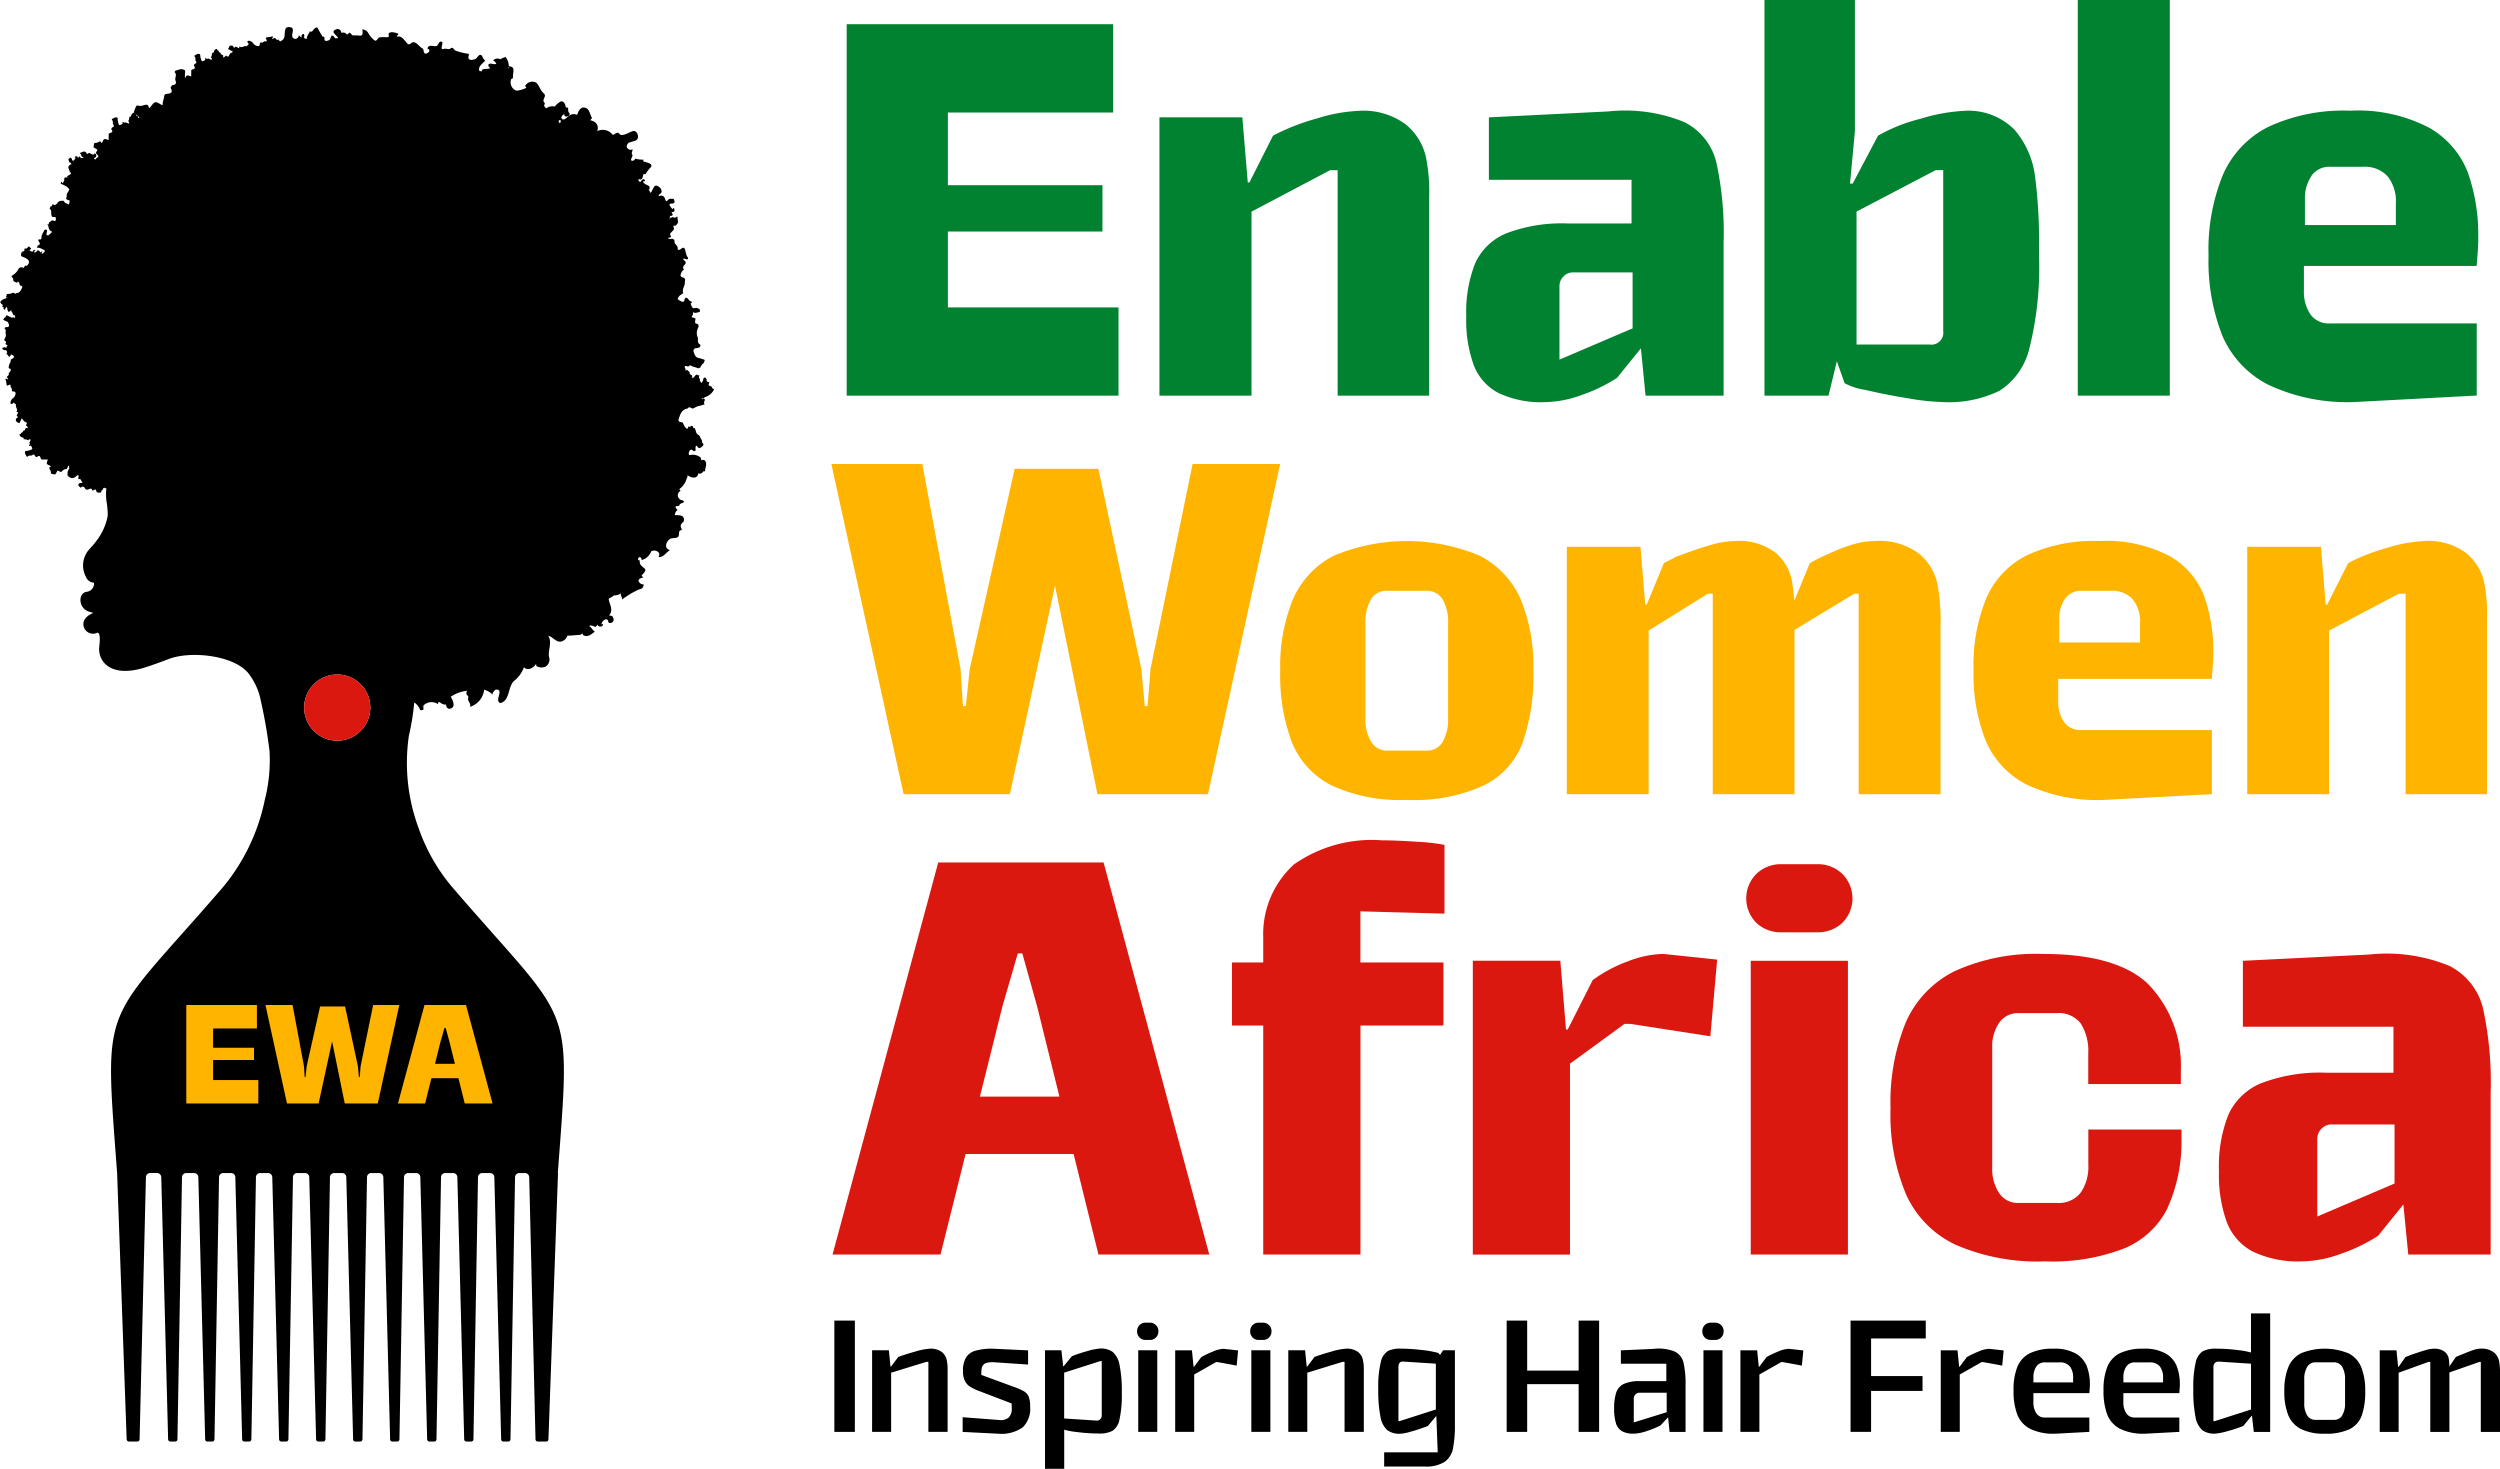 <svg id="Group_9" data-name="Group 9" xmlns="http://www.w3.org/2000/svg" xmlns:xlink="http://www.w3.org/1999/xlink" width="137.491" height="80.781" viewBox="0 0 137.491 80.781">
  <defs>
    <clipPath id="clip-path">
      <rect id="Rectangle_30" data-name="Rectangle 30" width="137.491" height="80.781" fill="none"/>
    </clipPath>
  </defs>
  <g id="Group_9-2" data-name="Group 9" clip-path="url(#clip-path)">
    <path id="Path_2" data-name="Path 2" d="M38.813,22.5a.8.8,0,0,0,.463-.426l-.087-.03c-.019-.037-.039-.077-.059-.114l-.087-.03c-.129-.05-.04-.132-.03-.2-.062-.035-.186-.01-.144-.148-.03-.045-.042-.067-.069-.112-.161-.022-.1.132-.156.2-.025.03-.044.065-.069.1-.027-.045-.059-.085-.084-.131a.254.254,0,0,1,0-.077c-.02-.039-.04-.079-.057-.116.01-.03.02-.057.03-.087-.059-.02-.119-.04-.176-.057-.054.062-.107.126-.166.184-.01.01-.055-.018-.085-.027.129-.151-.184-.139-.1-.273-.049-.047-.1-.1-.146-.144l-.085.052c0-.027,0-.054,0-.082-.02-.037-.037-.077-.057-.114.052-.129.134-.039.206-.03.087-.136.173-.027.261,0l.094.025.2.067c.044-.02.071-.032.113-.054a.458.458,0,0,1,.181-.236c.019-.057.039-.113.059-.17a1.779,1.779,0,0,0-.307-.1c-.213-.027-.255-.2-.31-.349a.149.149,0,0,1,.126-.2.48.48,0,0,0,.208-.054.191.191,0,0,0,.037-.139c-.206-.091-.1-.277-.146-.406a.573.573,0,0,1,0-.468c.059-.134.1-.263-.117-.292a.206.206,0,0,1-.022-.146c.027-.087.032-.154-.074-.166-.233-.027-.03-.138-.045-.206-.034-.168.074-.052.119-.062a1.279,1.279,0,0,0,.253-.059.179.179,0,0,0-.012-.144c-.062-.04-.154-.089-.213-.069-.228.071-.211-.126-.278-.228,0-.012.059-.067.089-.1a.878.878,0,0,1-.156-.08c-.035-.022-.049-.069-.082-.1-.094-.087-.159-.062-.188.06-.02.087-.057.144-.156.094a.648.648,0,0,1-.216-.134c-.017-.02.052-.129.1-.181s.206-.131.2-.154c-.077-.21.094-.377.089-.557,0-.084.071-.255-.1-.295-.146-.034-.153-.1-.107-.225.035-.089.067-.166.166-.193a.175.175,0,0,1,0-.247c.113-.114.133-.2-.013-.287-.022-.015-.025-.055-.037-.085.027,0,.057,0,.085.008.067.008.151.087.186-.032.01-.032-.054-.079-.069-.126a2.175,2.175,0,0,1-.079-.275c-.04-.193-.1-.225-.255-.1-.085.067-.179.049-.168-.012.027-.181-.179-.267-.174-.359.012-.169-.087-.208-.17-.194-.1.018-.166,0-.2-.056a.311.311,0,0,0,.082-.005c.142-.032.092-.1.037-.176-.01-.012.025-.062.045-.089.057-.065.117-.126.173-.191a.4.4,0,0,0-.014-.111c-.03-.091-.02-.1.111-.1.015-.017.032-.037.049-.054.146-.122.035-.275.054-.414,0-.008-.025-.02-.039-.03-.042.059-.111.059-.181.062l-.018-.047a1.112,1.112,0,0,1-.156.057c-.037.008-.037.065-.054.094,0-.022,0-.047.01-.069s.02-.047.018-.067c-.02-.109.079-.049.116-.08.1-.079-.037-.121-.022-.181,0-.01.039-.014.059-.017.111-.01.1-.091.087-.161-.034-.134-.091.017-.107,0a1.5,1.5,0,0,1-.164-.23c-.007-.01.035-.062.063-.069.047-.014.1,0,.146-.014a.4.4,0,0,0,.1-.085c-.074-.034-.012-.171-.122-.168-.091,0-.193-.027-.27.072-.064.084-.121.059-.146-.04-.037-.148-.134-.241-.288-.2a.619.619,0,0,1-.067.027l0-.008c-.035-.089.109-.116.153-.21A.284.284,0,0,0,36.3,11c-.324-.3-.347.032-.511.287-.039-.062-.082-.134-.129-.206l.047.019a.188.188,0,0,0-.007-.188c-.109-.087-.325-.109-.338-.283.04.037.085.019.122-.018-.04-.037-.065-.1-.131-.079a1.416,1.416,0,0,0-.144.154.185.185,0,0,1-.1-.117c0-.074.092-.032.122-.017.114-.042.119-.171.151-.285.014-.03.1-.01.124-.017a1.779,1.779,0,0,1,.292-.386c.131-.2-.223-.25-.4-.312-.03-.012-.025-.067-.01-.1a1.4,1.4,0,0,1-.461-.059c-.025.136-.119.094-.178.141-.017-.045-.057-.082-.042-.111.042-.092.109-.193.062-.25-.065-.1.032-.191.02-.287-.174.087-.362-.072-.313-.216.075-.283.516-.139.6-.4.049-.146-.049-.414-.247-.391-.213.052-.429.233-.667.218-.077,0-.144-.176-.247-.111-.089.032-.186.119-.219.1a.684.684,0,0,0-.847-.2c.089-.312-.04-.518-.379-.6-.052,0,.122-.094.072-.153-.089-.171-.119-.387-.261-.488-.272-.179-.463.067-.538.349-.28-.126-.429.03-.644.208-.03.034-.109.032-.156.052,0-.03-.08-.069-.074-.119a.313.313,0,0,1,.161-.186c.014.173.136.153.263.082.015-.03.052-.069.034-.114a.307.307,0,0,1-.076-.278c0-.074-.117-.032-.134-.076-.034-.166-.119-.389-.315-.293a1.6,1.6,0,0,0-.3.263.536.536,0,0,0-.458.1c-.037-.037-.117-.089-.119-.168.014-.03.03-.062.042-.091-.015-.045-.065-.1-.072-.126-.049-.134.174-.293.015-.436-.218-.173-.25-.465-.431-.6a.452.452,0,0,0-.6.193c.03.015.047.06.065.1a1.681,1.681,0,0,1-.483.151c-.253.015-.471-.362-.342-.637.023-.008.089-.032.1-.087-.047-.261.171-.57-.2-.61-.03-.008-.037,0-.037.025a.824.824,0,0,0-.188-.553c-.071.077-.188.045-.255.144a.361.361,0,0,0-.419.052.424.424,0,0,1,.176.191c-.151.079-.347-.1-.441.059-.008.052.049.134.1.191-.159.059-.312-.012-.456.091,0,0,.017.045.027.067-.054,0-.153.005-.161-.017-.094-.245.186-.4.324-.575-.156-.072-.141-.305-.27-.307s-.176.215-.32.243c-.091.032-.283.077-.332-.057-.032-.089.069-.228-.014-.247a3.264,3.264,0,0,1-.709-.174c-.072-.049-.111-.161-.211-.151-.054-.005-.074.079-.107.064-.121.02-.223-.045-.334,0-.191.042-.06-.159-.06-.362-.008-.022-.039-.034-.069-.049-.153.005-.153.208-.245.243-.181.064-.408-.131-.515.136.094.042.151.124.076.2-.059.047-.119.094-.173.089-.139-.025-.091-.245-.153-.276-.219-.1-.439-.55-.689-.255A.18.18,0,0,1,22.44,3.1c-.188-.159-.315-.493-.617-.409,0-.074.146-.153.062-.173-.146-.049-.354-.124-.5-.022-.035.039.022.2-.023.213-.166.034-.4-.032-.55.047-.034.04-.107.191-.2.148a1.356,1.356,0,0,1-.364-.423.372.372,0,0,0-.327-.186c.045.188.035.369-.158.337-.129-.025-.265,0-.394-.02a.521.521,0,0,0-.149-.153l-.025.047c-.025.01-.047.017-.071.025-.008.015-.015.03-.023.047a.032.032,0,0,0-.01.012.248.248,0,0,0-.31-.107c-.027-.142-.146-.25-.26-.208-.384.139-.052.272.087.5a.222.222,0,0,0-.136.015.275.275,0,0,1-.126-.126l-.094-.049a1,1,0,0,0-.082.166c-.035.117-.139.126-.225.144a.09.09,0,0,1-.1-.089.258.258,0,0,0-.012-.121c-.008-.02-.072-.037-.077-.032l-.008.012a5.053,5.053,0,0,1-.27-.468c-.071-.126-.235.062-.3.161a.091.091,0,0,1-.131,0c-.052.144-.171.245-.171.387-.034.107-.077-.008-.116,0h-.03l-.02-.02c0-.015.025-.037.025-.052a1.026,1.026,0,0,0-.012-.146.1.1,0,0,0-.082-.007c-.03.032-.065.079-.06.113a.151.151,0,0,1,0,.067c-.06-.023-.092-.077-.142-.114a.2.2,0,0,1-.062.124s-.008.012-.01.017a.178.178,0,0,1-.231.02c-.21-.151.174-.573-.2-.612a.242.242,0,0,0-.211.052c-.138.252.043.595-.3.718l.008.02a.009.009,0,0,1-.008,0c-.047-.027-.087-.052-.1-.109a.1.1,0,0,1-.141-.019c-.054-.075-.1-.092-.166-.018-.007.012-.032.01-.049.015a.233.233,0,0,1,.01-.047c.012-.038.064-.08,0-.107-.02-.01-.052.022-.08.027a1.194,1.194,0,0,1-.164.02c-.113.008-.138.037-.079.136.03.052.012.1-.022.094-.1-.032-.168.077-.221.065-.1-.02-.126.032-.126.082,0,.082-.025.114-.1.114a.341.341,0,0,1-.225-.111c-.03-.038-.062-.075-.094-.112a.67.67,0,0,0-.141-.069.457.457,0,0,0-.122.015.657.657,0,0,1,.02.094c0,.037.091.025.042.082-.037.042-.094.119-.119.111-.126-.045-.238.114-.366.012-.043-.034.017.159-.1.065a.743.743,0,0,0-.114-.06c-.049.032-.092.119-.144-.007-.03-.069-.122-.038-.186-.043-.007.015-.017.03-.025.047s-.032.062-.047.091-.017.032-.025.047a.512.512,0,0,0,.047.025c.015.007.032.017.047.025.054.027.109.054.161.084.008,0,0,.025,0,.04a.277.277,0,0,0-.047,0,.384.384,0,0,1-.025.047l-.069.023-.049.094c-.008.014-.014.032-.022.047-.069.079-.112-.02-.166-.025a.345.345,0,0,1-.079.082c-.049.027-.1.034-.057-.052,0-.012-.017-.037-.027-.054-.037-.042-.141-.017-.119-.122-.03-.014-.062-.03-.091-.047-.008-.023-.017-.047-.025-.072-.03-.025-.1-.022-.069-.094-.091-.019-.134.032-.176.1-.022.042-.01.136-.109.107l-.025.164c-.014.032-.032.062-.047.094.014.007.03.017.047.025.005.027.01.054.015.082a.162.162,0,0,1-.065.01c-.049-.02-.094-.047-.141-.069-.067.077-.109-.02-.164-.027,0,.042.012.1-.008.119a.321.321,0,0,1-.161.067c-.017,0-.049-.072-.062-.114a.854.854,0,0,1-.045-.223c0-.062-.027-.062-.077-.069-.089-.015-.146.052-.221.076-.012,0-.025.06-.02.065.1.06.025.171.075.25s.047.129-.055.156c-.025.008-.059.094-.047.107.116.134.025.174-.087.206a.072.072,0,0,0-.06.092c.008.071-.012.148,0,.221.005.052.023.079-.052.052-.186-.067-.208-.059-.287.112a1.537,1.537,0,0,1,0-.337c.017-.107-.027-.113-.109-.144-.151-.054-.27.043-.406.057-.025,0-.065.094-.057.1.151.139-.014.3.045.451.049.124.037.235-.151.25-.045,0-.131.136-.116.164.156.265-.015.3-.218.32-.087.01-.126.042-.137.139-.012.124-.069.245-.079.369-.008.091.01.146-.107.074-.307-.184-.337-.171-.55.119-.045.062-.107.134-.126-.022a.15.15,0,0,0-.124-.085c-.151.022-.293.107-.454.049a.094.094,0,0,0-.084.017,1.183,1.183,0,0,0-.142.355.064.064,0,0,0,.008.027c-.069,0-.107.047-.142.109-.025.042-.012.136-.111.1-.008.057-.014.112-.025.166-.014.03-.032.062-.047.094a.5.5,0,0,0,.047.022c0,.03.01.057.015.085-.023,0-.047.015-.065.008a.9.9,0,0,1-.139-.069c-.069.079-.111-.02-.166-.025,0,.039.014.1-.008.119a.336.336,0,0,1-.161.067c-.018,0-.049-.071-.062-.116A1.1,1.1,0,0,1,6.469,7.2c0-.059-.027-.062-.077-.069-.089-.012-.146.055-.221.077-.012,0-.025.062-.02.065.1.062.025.173.077.25s.047.129-.057.159c-.025.007-.059.091-.047.107.116.133.025.17-.085.206-.049.012-.067.034-.062.091.008.072-.012.146,0,.218.005.052.023.082-.052.055-.191-.069-.208-.062-.293.126-.02.04-.045.089-.074,0a.088.088,0,0,0-.079-.032c-.08.03-.148.091-.248.076-.012,0-.042.01-.045.02a.692.692,0,0,0-.037.216c0,.032.077.057.119.084a.239.239,0,0,0,.047.025c.067.04.01.08,0,.119s-.032.062-.047.094L5.28,9.1c.037.042.069.082.107.126.01.027.018.057.027.087a.23.23,0,0,0-.156.131l-.045-.022a.222.222,0,0,0-.04.012.088.088,0,0,1,.057-.094.119.119,0,0,0,.043-.176c-.049-.089-.087-.042-.129.01-.008.01-.047,0-.069-.012-.057-.025-.111-.054-.166-.079a.357.357,0,0,0-.074.032c-.057.039-.067.034-.092-.055L4.7,9.034c-.111-.074-.2.032-.295.045,0,0-.008.022-.012.032.1.034.049.19.168.208.012,0,.022.022.034.034a.424.424,0,0,1-.059.01c-.017,0-.035,0-.049,0-.072.035-.049-.045-.077-.065-.074-.052-.077.049-.122.052-.007,0-.017-.022-.022-.037-.03-.074-.085-.052-.126-.027-.087.052.03.06.02.072a.95.95,0,0,1-.126.159.083.083,0,0,1-.059-.03c-.02-.027-.02-.069-.04-.1s-.049-.032-.074-.047c-.01.057-.117.043-.094.114s.02.139.1.168.065.072,0,.109c-.094.054-.139.139-.082.233.035.056.037.144.062.166.117.094.02.134-.037.168s-.116.037-.121.114a.1.1,0,0,1,.02.045.287.287,0,0,1-.032,0,.1.1,0,0,1,0-.037c-.148.017-.148.022-.139.161-.027.054-.052.109-.079.161,0,.008-.027,0-.04,0s0-.032,0-.047l-.047-.023c-.018.043-.069.087.012.124a1.827,1.827,0,0,1,.28.139.608.608,0,0,1,.146.158c.007.01-.027.055-.035.077a.255.255,0,0,1-.034.065.343.343,0,0,0-.072.235.433.433,0,0,1-.025.094c-.017.1.085.089.134.119.03.02.049.03.064.042a.2.2,0,0,0-.017.047c-.014.042-.014.089-.025.131a.15.15,0,0,0-.03.015c-.065-.032-.129-.065-.193-.094-.027-.032-.052-.067-.077-.1a.287.287,0,0,0-.045-.017l-.188.025-.087.065a.24.24,0,0,1-.193.153c-.03-.017-.062-.032-.094-.047-.04.037-.015.141-.117.119-.017.049-.054.134-.044.139.126.071.067.2.089.3s.027.171.162.144c.089-.017.089.074.091.124,0,.032-.015.124-.089.094s-.139-.042-.186.015-.166.059-.094.171a.268.268,0,0,0-.062,0,.107.107,0,0,0-.045.025c.017.014.049.027.054.047.03.126.035.265.188.318.008,0,.015.037.008.045a1.511,1.511,0,0,1-.176.163c-.025.018-.074,0-.114,0,0-.032,0-.065.008-.1a.635.635,0,0,1,.02-.121c.022-.067-.035-.072-.067-.085a.089.089,0,0,0-.08.027c-.049.141-.176.255-.153.428a.149.149,0,0,1-.072.092c-.124-.037-.126.034-.082.1.067.1.1.17-.045.228-.03.01-.039.074-.057.114.055.008.109.015.166.02.047.025.094.047.141.069a.43.43,0,0,0,.067.032c.091.027.057.079.03.131-.032.025-.062.052-.094.074a.5.5,0,0,1-.049.02.159.159,0,0,1,0-.047c.012-.03.03-.062.045-.091-.017,0-.042-.008-.047,0-.06.119-.085.01-.119-.02-.032-.014-.065-.03-.094-.045-.027.03-.055.06-.085.087s-.057.034-.085.052c-.032-.052-.03-.1.035-.126a.311.311,0,0,1-.032-.034c-.022,0-.062,0-.065.015-.032.126-.1.084-.176.047-.091-.047-.034-.049.01-.084.084-.067-.042-.089-.047-.142a.118.118,0,0,0-.074-.008c-.032.025-.047.072-.082.089s-.074.008-.111.017a.052.052,0,0,0-.027.04c.03.077-.012.094-.074.114-.087.027-.1.107-.107.186s.057.1.119.122c.1.027.293.146.312.221a.226.226,0,0,1-.017.151c-.025.047-.1.124-.114.114-.113-.052-.1.069-.146.1a.066.066,0,0,1-.047,0A.188.188,0,0,0,1,15.5a.868.868,0,0,1-.312.315c-.075.054-.065.069,0,.129.042.04.037.126.054.193l.094.045.1.047c.045-.087.052-.092.107-.018,0,.01.012.023.017.032.015.043.027.082.042.124.04.039.142.014.119.116-.007.015-.014.032-.022.047-.06.137-.129.258-.3.263-.067.081-.109-.018-.166-.02-.047.014-.094.032-.142.047s-.126.017-.188.027a.4.4,0,0,0-.054.014c.069.063-.082.137.017.188A.077.077,0,0,1,.4,17.033c0,.012,0,.032,0,.032a.063.063,0,0,1-.042-.007.182.182,0,0,1-.06.034A.455.455,0,0,0,0,17.3l.047.023c.01.025.017.047.025.071l.047.023c.069.037.012.079,0,.116.034.027.107.023.069.1.012.025.017.04.03.065.091.027.069-.067.1-.1a.7.7,0,0,0,.047-.052c.012.027.027.052.037.082,0,.012,0,.03,0,.045s.018.047.025.069l-.007.015.047.064.057-.01c.027-.022.052-.047.082-.069,0,0,.03.015.045.023-.085.076.094.093.039.163.023.032.047.063.072.094C.783,18.016.8,18.006.815,18c0,.015,0,.032,0,.047s.018.047.025.069c-.039.069-.079.012-.119,0C.652,18.2.61,18.1.553,18.1l-.047-.023-.094-.044C.4,18.021.379,18.014.364,18a.286.286,0,0,1-.139.168c-.017.032-.032.062-.047.094a1.14,1.14,0,0,0,.166.079c.119.032.131.134.151.223a.088.088,0,0,1-.087.1.252.252,0,0,0-.122.014c-.02.008-.034.075-.03.077.109.067.032.166.052.243a.339.339,0,0,1-.032.27c-.042.072-.077.142.045.176.01,0,.012.06,0,.085-.022.047-.03.087.03.1.129.03.007.079.01.121.008.1-.045.023-.072.025a.728.728,0,0,0-.146.017.093.093,0,0,0,0,.082c.03.027.08.063.114.057.134-.025.109.087.139.151,0,.008-.037.032-.057.052a.406.406,0,0,1,.085.057c.017.014.022.042.037.062.047.057.087.047.111-.02.017-.049.042-.077.094-.042a.333.333,0,0,1,.111.091c.01.012-.037.069-.067.1s-.124.059-.124.074c.03.126-.079.208-.089.312-.005.049-.06.142.034.176.079.03.079.072.042.136s-.049.092-.107.1a.105.105,0,0,1-.014.144c-.074.057-.089.1-.015.166.012.008.01.032.015.049a.387.387,0,0,1-.047-.01c-.037-.01-.079-.062-.107,0-.008.017.025.049.03.077a.951.951,0,0,1,.025.164c.007.113.037.136.136.076.052-.032.1-.014.094.02-.027.1.082.166.071.218-.017.1.035.124.085.124.082-.005.114.022.116.1a.334.334,0,0,1-.1.228c-.04.032-.074.065-.111.1a.584.584,0,0,0-.065.142.292.292,0,0,0,.017.119.611.611,0,0,1,.092-.02c.037,0,.025-.094.082-.045.042.035.121.092.113.117-.042.126.119.235.023.364-.035.047.158-.018.067.1a.446.446,0,0,0-.057.116c.032.047.122.089,0,.144-.054.023-.045.082-.04.139.015.023.032.047.049.069s.063.032.094.047l.047.023c.008-.015.015-.032.022-.047s.015-.032.025-.047c.025-.054.049-.109.08-.164,0-.008.025,0,.039,0,0,.017,0,.032,0,.049l.049.022c.008.023.015.047.025.069.03.015.062.032.094.047l.047.022c.082.067-.017.109-.02.166.027.025.065.045.082.076.03.05.04.1-.049.06-.012,0-.037.017-.055.03-.039.037-.014.142-.116.119-.015.032-.03.062-.047.094l-.069.025c-.025.032-.02.1-.094.072-.018.091.037.133.109.173.043.023.137.008.109.107l.164.023.1.044c.008-.014.015-.032.023-.047.027,0,.054-.012.084-.017,0,.02.015.047.008.064a1.315,1.315,0,0,1-.065.142c.08.067-.017.109-.022.166.04,0,.1-.017.119,0a.325.325,0,0,1,.069.161c0,.018-.069.049-.111.065a1.043,1.043,0,0,1-.223.049c-.062,0-.062.03-.067.077-.012.091.057.146.082.221,0,.012.062.022.065.017.059-.1.173-.03.247-.082s.129-.049.159.054a.138.138,0,0,0,.109.045c.129-.122.171-.03.206.079a.075.075,0,0,0,.094.06c.071-.01.148.008.218,0,.054-.007.082-.025.057.049-.067.194-.057.208.133.29.04.017.089.042,0,.074-.02.006-.04.057-.032.08.03.079.1.148.085.245,0,.014.01.042.019.044a.646.646,0,0,0,.216.032c.032,0,.054-.079.082-.121a.343.343,0,0,0,.025-.047c.037-.069.077-.012.116,0l.1.045.144-.129.111-.04c.074.03.069-.04.094-.072.008-.014.015-.032.023-.047a.173.173,0,0,1,.025-.047.159.159,0,0,1,.049-.025.159.159,0,0,1,0,.047.3.3,0,0,1-.023.047c.069.04.012.08,0,.119l-.06.122-.007.139c0,.008-.013.017-.01.022a.283.283,0,0,0,.478.1.253.253,0,0,1,.057-.047c.039-.025.082-.032.084.034a.991.991,0,0,1-.017.119.212.212,0,0,0,.017.052c.144-.054.134.092.188.148.032.032.035.077-.042.055a.162.162,0,0,0-.122.03c-.025.025-.049.091-.034.114a.739.739,0,0,0,.136.124.116.116,0,0,1,.208,0c.065.136.151.111.253.069.069-.027.129-.052.161.052.012.04.052.032.1,0,.074-.054.107-.027.134.077,0,.017.014.04.027.042a.326.326,0,0,0,.144.027c.045-.008.134,0,.08-.1.087-.012.094-.091.131-.146.01-.014.049-.032.057-.025.054.04.084.04.109.02a2.936,2.936,0,0,0,0,.691,4.862,4.862,0,0,1,.074.828,3.269,3.269,0,0,1-.7,1.481c-.122.168-.275.307-.4.469a1.323,1.323,0,0,0-.1,1.412.5.5,0,0,0,.443.322.452.452,0,0,1-.408.5c-.454.072-.461.832.057,1.061.025.01.047.02.069.027.063.018.184.057.248.075,0,0-.553.183-.55.624a.532.532,0,0,0,.735.478.144.144,0,0,1,.03-.013s.213-.091.111.746.632,1.752,2.5,1.167c.513-.164.953-.329,1.34-.476,1.189-.446,3.5-.206,4.33.756a3.53,3.53,0,0,1,.716,1.56,27.739,27.739,0,0,1,.476,2.754,8.8,8.8,0,0,1-.26,2.682,10.932,10.932,0,0,1-2.285,4.785C5.58,57.219,5.722,55.479,6.441,65.186l.525,14.646a.126.126,0,0,0,.125.12h.464a.123.123,0,0,0,.122-.123l.348-14.413a.235.235,0,0,1,.236-.231h.375a.235.235,0,0,1,.233.231L9.246,79.83a.126.126,0,0,0,.125.123h.263a.124.124,0,0,0,.125-.123l.25-14.411a.236.236,0,0,1,.236-.233h.427a.237.237,0,0,1,.236.231l.375,14.413a.124.124,0,0,0,.125.123h.263a.125.125,0,0,0,.125-.123l.25-14.411a.233.233,0,0,1,.233-.233h.43a.234.234,0,0,1,.233.231l.375,14.413a.126.126,0,0,0,.125.123H13.7a.124.124,0,0,0,.125-.123l.251-14.411a.235.235,0,0,1,.235-.233h.427a.237.237,0,0,1,.236.231l.375,14.413a.124.124,0,0,0,.125.123h.263a.125.125,0,0,0,.125-.123l.25-14.411a.233.233,0,0,1,.234-.233h.429a.232.232,0,0,1,.233.231l.376,14.413a.126.126,0,0,0,.125.123h.263a.124.124,0,0,0,.125-.123l.25-14.411a.236.236,0,0,1,.235-.233h.428a.234.234,0,0,1,.235.231l.375,14.413a.124.124,0,0,0,.126.123h.262a.124.124,0,0,0,.126-.123l.25-14.411a.233.233,0,0,1,.233-.233h.43a.236.236,0,0,1,.235.231l.373,14.413a.126.126,0,0,0,.125.123h.263a.124.124,0,0,0,.125-.123l.25-14.411a.237.237,0,0,1,.236-.233h.429a.235.235,0,0,1,.234.231l.375,14.413a.125.125,0,0,0,.125.123h.263a.124.124,0,0,0,.125-.123l.25-14.411a.234.234,0,0,1,.233-.233h.43a.236.236,0,0,1,.235.231l.376,14.413a.123.123,0,0,0,.122.123h.265a.123.123,0,0,0,.122-.123l.25-14.411a.237.237,0,0,1,.236-.233h.43a.235.235,0,0,1,.233.231l.375,14.413a.125.125,0,0,0,.125.123h.263a.124.124,0,0,0,.125-.123l.25-14.411a.236.236,0,0,1,.236-.233h.309a.236.236,0,0,1,.235.231l.346,14.413a.125.125,0,0,0,.125.123h.461a.123.123,0,0,0,.125-.12l.527-14.646h-.01c.719-9.707.859-7.967-5.815-15.733a10.166,10.166,0,0,1-1.837-3.224,10.319,10.319,0,0,1-.539-5.1,13.421,13.421,0,0,0,.294-1.824.815.815,0,0,1,.322.409c.008.023.139.025.176-.015.027-.062-.015-.173.014-.232a.626.626,0,0,1,.8-.065c0-.015-.03-.179.119-.094a.393.393,0,0,0,.324.109c-.012.107.069.252.19.235.364-.057.191-.451.063-.659a1.888,1.888,0,0,1,.907-.329.224.224,0,0,0-.049.144c.01.1.136.153.107.215-.077.206.17.318.094.523a1.116,1.116,0,0,0,.778-.944,1.124,1.124,0,0,1,.461.265.227.227,0,0,1,.047-.146c.038-.04.089-.109.134-.124.4-.022.074.4.136.634.025.067.094.119.142.1.528-.168.364-.947.768-1.246a1.675,1.675,0,0,0,.5-.716c.216.225.553.027.674-.2,0,.052-.012.107.027.142a.566.566,0,0,0,.476.03.46.46,0,0,0,.2-.555c-.057-.362.188-.806-.045-1.152.285.074.463.414.758.307a.469.469,0,0,0,.3-.313c.184.01.426-.03.654-.037a.266.266,0,0,0,.173-.087c.008.023.025.067.032.089.243.164.474-.047.652-.188-.131-.06-.181-.243-.317-.295l.069-.042a.53.53,0,0,1,.255.082c.052,0,.1-.065.134-.126a.169.169,0,0,0,.312.012c.02-.085-.1.01-.092-.042.025-.137.223-.362.359-.208.017.045.01.1.049.133a.189.189,0,0,0,.107.013c.168-.035.186-.2.114-.32-.042-.112-.233-.069-.2-.107.25-.295,0-.612-.03-.9.015-.03.2-.1.27-.173a.055.055,0,0,0,.01-.015.646.646,0,0,0,.419-.131c-.1.1.063.228.037.357a4.855,4.855,0,0,1,.838-.511c.082-.054.213-.052.287-.129.027-.062.079-.131.054-.2-.114.042-.3-.119-.267-.233.042-.092.164-.111.255-.144-.017-.045-.124-.057-.074-.126.089-.107.267-.25.148-.359s-.312-.215-.265-.434c-.008-.022-.085-.019-.094-.042.008-.054-.01-.1.049-.146a.092.092,0,0,1,.077,0c.039.037.087.1.059.156A.764.764,0,0,0,35.812,31c.015-.03.092-.032.137-.049.153-.005.339.079.307.267-.015.032-.03.062-.043.091.268.03.419-.255.63-.381-.349-.1-.2-.461-.02-.6.164-.111.381-.012.483-.151.089-.109-.049-.337.2-.354-.094-.245-.124-.258.084-.461.023-.01.02-.084.025-.136-.014-.247-.312-.215-.5-.225a.363.363,0,0,1,.151-.285c-.047-.057-.141-.1-.1-.191.037-.04.153,0,.19-.045.04-.166.241-.114.253-.218.02-.085-.178-.062-.235-.144a.272.272,0,0,1,.062-.454c-.04-.037-.08-.074-.065-.1a1.055,1.055,0,0,0,.4-.595.189.189,0,0,0,.034-.171c.188.159.555.248.6-.1.1.064.206,0,.27-.1.022-.008.076,0,.1-.01,0-.2.146-.433-.02-.6a.247.247,0,0,0-.206,0,.146.146,0,0,0-.037-.166.674.674,0,0,0-.56-.124c-.136.049-.072-.33.1-.29.032.015.079.074.133.079.122-.019.047-.144.069-.206.01-.079.028-.148.1-.045s.136.1.23.02c.079-.069.156-.116.049-.228-.04-.04-.015-.142-.052-.179-.071-.069-.067-.206-.168-.25a.609.609,0,0,0-.054-.042c-.08-.057-.092-.208-.137-.32-.032-.01-.064-.02-.1-.032a.1.1,0,0,0-.01-.062.1.1,0,0,0-.059-.049.082.082,0,0,0-.072.025.165.165,0,0,0-.019.034l-.094-.03c-.065.168-.075.168-.2.027l-.111-.215a.147.147,0,0,0-.02-.023c-.079-.047-.235.005-.221-.166.01-.027.02-.057.03-.087.075-.245.169-.471.471-.518.1-.153.2.005.293,0l.235-.116c.109-.027.218-.054.327-.087a.67.67,0,0,0,.087-.037c-.134-.092.116-.253-.067-.318a.174.174,0,0,1-.072.043c0-.02,0-.057,0-.057a.188.188,0,0,1,.077,0,.079.079,0,0,0-.008.019.286.286,0,0,1,.1-.084M7.4,6.9a.584.584,0,0,0,.071.059C7.446,6.941,7.4,6.936,7.4,6.9m.255.275c-.039-.012-.077-.027-.059-.091-.032-.015-.065-.032-.094-.047-.008-.025-.015-.047-.023-.069a.587.587,0,0,1,.065.055l.074.056c.042.04.047.069.037.1M18.548,37.768a1.82,1.82,0,1,1-1.821,1.821,1.82,1.82,0,0,1,1.821-1.821M27.93,4.419a.422.422,0,0,0,.027-.062l.01.022c.005.03.015.065-.037.04M30.8,7.469c-.042-.062-.1-.124-.067-.166s.091-.01.129.018a.37.37,0,0,0-.062.148" transform="translate(0 -0.673)"/>
    <path id="Path_3" data-name="Path 3" d="M27.975,55.787a1.82,1.82,0,1,1-1.82-1.82,1.82,1.82,0,0,1,1.82,1.82" transform="translate(-7.608 -16.872)" fill="#da180f"/>
    <path id="Path_4" data-name="Path 4" d="M81.151,55.284,78.6,42.758h.447L76.334,55.284H70.492L66.519,37.127h5l2.105,11.289.131,2.026h.159l.21-2.026L76.6,37.39H81.2l2.368,11.026.185,2.026h.158l.157-2.026,2.316-11.289H91.2L87.229,55.284Z" transform="translate(-20.796 -11.607)" fill="#ffb400"/>
    <path id="Path_5" data-name="Path 5" d="M113.415,44.106a4.876,4.876,0,0,1,2.237,2.382,9.7,9.7,0,0,1,.7,3.934,11.17,11.17,0,0,1-.592,3.961,4.35,4.35,0,0,1-2.118,2.342,9.285,9.285,0,0,1-4.264.8,8.929,8.929,0,0,1-4.131-.8,4.572,4.572,0,0,1-2.171-2.355,10.361,10.361,0,0,1-.645-3.948,9.686,9.686,0,0,1,.7-3.934,4.887,4.887,0,0,1,2.224-2.382,10.374,10.374,0,0,1,8.066,0M111.362,54.33a2.393,2.393,0,0,0,.3-1.276V47.842a2.5,2.5,0,0,0-.3-1.342,1.007,1.007,0,0,0-.908-.474h-2.131a1,1,0,0,0-.908.474,2.491,2.491,0,0,0-.3,1.342v5.211a2.313,2.313,0,0,0,.316,1.276,1.008,1.008,0,0,0,.9.487h2.131a1,1,0,0,0,.908-.487" transform="translate(-32.022 -13.534)" fill="#ffb400"/>
    <path id="Path_6" data-name="Path 6" d="M137.887,57.211h-4.5V46.185h-.263l-3.263,2.026v9h-4.5V43.606h4.052l.263,3.184h.079l.947-2.29.316-.158q.157-.078.342-.184,1.185-.447,1.935-.658a4.944,4.944,0,0,1,1.3-.21,3.316,3.316,0,0,1,2.25.645,2.7,2.7,0,0,1,.894,1.527,11.243,11.243,0,0,1,.145,2.276v9.474Zm-.105-10.421.947-2.29q.527-.289,1.131-.553a8.75,8.75,0,0,1,1.382-.513,4.235,4.235,0,0,1,1.039-.145,3.628,3.628,0,0,1,2.487.724,3,3,0,0,1,.987,1.684,11.839,11.839,0,0,1,.157,2.382v9.132h-4.5V46.185h-.237l-3.394,2.052-.316-1.421Z" transform="translate(-39.192 -13.534)" fill="#ffb400"/>
    <path id="Path_7" data-name="Path 7" d="M171.086,49.5c0,.228-.01.456-.026.684s-.036.456-.053.685H162.56v1.21a1.964,1.964,0,0,0,.316,1.158,1.083,1.083,0,0,0,.948.447h7.184v3.526l-5.92.316a9.107,9.107,0,0,1-4.264-.843,4.832,4.832,0,0,1-2.25-2.407,9.95,9.95,0,0,1-.671-3.908,9.681,9.681,0,0,1,.7-3.934,4.761,4.761,0,0,1,2.224-2.356,8.718,8.718,0,0,1,4-.789,7.476,7.476,0,0,1,3.882.842,4.3,4.3,0,0,1,1.882,2.2,9.077,9.077,0,0,1,.5,3.145Zm-8.158-3.026a1.914,1.914,0,0,0-.316,1.131v1.263h4.448V47.816a1.946,1.946,0,0,0-.408-1.329,1.519,1.519,0,0,0-1.2-.461h-1.6a1.055,1.055,0,0,0-.921.447" transform="translate(-49.365 -13.534)" fill="#ffb400"/>
    <path id="Path_8" data-name="Path 8" d="M192.984,57.212H188.51V46.185h-.368L184.3,48.212v9h-4.5V43.606h4.053l.263,3.184h.079l1.158-2.289a10.619,10.619,0,0,1,2.158-.842,7.884,7.884,0,0,1,2-.368,3.474,3.474,0,0,1,2.343.671,2.885,2.885,0,0,1,.96,1.526,8.419,8.419,0,0,1,.171,2.04v9.684Z" transform="translate(-56.211 -13.534)" fill="#ffb400"/>
    <path id="Path_9" data-name="Path 9" d="M67.744,22.365V1.938H82.4V6.793H73.31v4h8.5v2.546h-8.5v4.174h9.384v4.855Z" transform="translate(-21.179 -0.606)" fill="#018230"/>
    <path id="Path_10" data-name="Path 10" d="M107.6,24.533h-5.033v-12.4h-.414l-4.322,2.279V24.533H92.767V9.227h4.559l.3,3.582h.089l1.3-2.576a12.044,12.044,0,0,1,2.427-.947,8.853,8.853,0,0,1,2.25-.414,3.907,3.907,0,0,1,2.635.755,3.247,3.247,0,0,1,1.081,1.718,9.388,9.388,0,0,1,.192,2.294V24.533Z" transform="translate(-29.002 -2.774)" fill="#018230"/>
    <path id="Path_11" data-name="Path 11" d="M127.234,21.55l-1.628,2.013a8.713,8.713,0,0,1-1.925.933,6.089,6.089,0,0,1-2.013.4,5.53,5.53,0,0,1-2.576-.5,2.9,2.9,0,0,1-1.361-1.525,7.215,7.215,0,0,1-.415-2.679,7.311,7.311,0,0,1,.489-2.931,3.23,3.23,0,0,1,1.7-1.643,8.593,8.593,0,0,1,3.434-.547H128.3l-1.894.769V12.668h-7.846V9.234l6.573-.326a8.606,8.606,0,0,1,4.189.592,3.371,3.371,0,0,1,1.747,2.206,18.157,18.157,0,0,1,.4,4.4V24.54h-4.293L126.79,20.6Zm-.77-.711V17.287l.3.474h-3.582a.707.707,0,0,0-.518.222.742.742,0,0,0-.222.548v4.44l-.622-.148Z" transform="translate(-36.677 -2.78)" fill="#018230"/>
    <path id="Path_12" data-name="Path 12" d="M155.742,19.169a3.8,3.8,0,0,1-1.643,2.324,6.387,6.387,0,0,1-3.094.621,13.143,13.143,0,0,1-1.924-.207q-1.274-.207-2.34-.459a3.618,3.618,0,0,1-1.154-.37l-1.065-2.99h1.065l-.888,3.671h-3.523V0h4.973V7.224l-.267,2.872h.148l1.392-2.635a9.133,9.133,0,0,1,2.353-.933A9.709,9.709,0,0,1,152.1,6.1a3.559,3.559,0,0,1,2.828,1.036,4.845,4.845,0,0,1,1.125,2.532,27.257,27.257,0,0,1,.223,3.863v.533a18.266,18.266,0,0,1-.533,5.107m-5.151-9.814-4.352,2.279v7.313h4.026a.655.655,0,0,0,.74-.74V9.355Z" transform="translate(-44.137)" fill="#018230"/>
    <rect id="Rectangle_28" data-name="Rectangle 28" width="5.062" height="21.759" transform="translate(114.27 0)" fill="#018230"/>
    <path id="Path_13" data-name="Path 13" d="M191.541,15.859c0,.256-.01.513-.03.77s-.04.513-.059.769h-9.5v1.362a2.207,2.207,0,0,0,.356,1.3,1.218,1.218,0,0,0,1.065.5h8.083v3.967l-6.662.355a10.248,10.248,0,0,1-4.8-.947,5.435,5.435,0,0,1-2.532-2.709,11.193,11.193,0,0,1-.755-4.4,10.892,10.892,0,0,1,.785-4.426,5.354,5.354,0,0,1,2.5-2.649,9.8,9.8,0,0,1,4.5-.888,8.415,8.415,0,0,1,4.367.947,4.832,4.832,0,0,1,2.116,2.472,10.209,10.209,0,0,1,.563,3.538Zm-9.178-3.4a2.152,2.152,0,0,0-.355,1.273v1.421h5V13.964a2.187,2.187,0,0,0-.459-1.5,1.708,1.708,0,0,0-1.347-.518H183.4a1.189,1.189,0,0,0-1.036.5" transform="translate(-55.245 -2.774)" fill="#018230"/>
    <path id="Path_14" data-name="Path 14" d="M14.906,85.824V80.412h3.883V81.7H16.38v1.059h2.251v.675H16.38v1.106h2.487v1.286Z" transform="translate(-4.66 -25.139)" fill="#ffb400"/>
    <path id="Path_15" data-name="Path 15" d="M25.6,85.824l-.761-3.734h.133l-.808,3.734H22.423l-1.184-5.412h1.49l.628,3.365.039.6h.047l.063-.6.738-3.287h1.373l.706,3.287.055.6h.047l.047-.6.69-3.365H28.6l-1.184,5.412Z" transform="translate(-6.64 -25.139)" fill="#ffb400"/>
    <path id="Path_16" data-name="Path 16" d="M34.4,81.667l-.212.729-.855,3.428H31.84L33.3,80.412h2.283l1.459,5.412h-1.53L34.664,82.4l-.2-.729Zm.973,2.769h-1.89v-.792h1.89Z" transform="translate(-9.954 -25.139)" fill="#ffb400"/>
    <path id="Path_17" data-name="Path 17" d="M76.8,74.007l-.843,2.906L72.549,90.569H66.612l5.812-21.562h9.094l5.812,21.562H81.236L77.861,76.913l-.812-2.906Zm3.875,11.032H73.143V81.882h7.531Z" transform="translate(-20.825 -21.574)" fill="#da180f"/>
    <path id="Path_18" data-name="Path 18" d="M105.634,73.953H110.2v3.468h-4.563V90.016H100.29V77.422H98.572V73.953h1.718V72.579a5.18,5.18,0,0,1,1.687-4.016,7.447,7.447,0,0,1,4.844-1.328q.75,0,1.906.078a10.879,10.879,0,0,1,1.531.172v3.781l-4.625-.125Z" transform="translate(-30.817 -21.02)" fill="#da180f"/>
    <path id="Path_19" data-name="Path 19" d="M126.5,80.171h-.313l-3,2.188v10.5h-5.344V76.7h4.812l.312,3.781h.094l1.375-2.719a7.787,7.787,0,0,1,1.938-1.031,5.666,5.666,0,0,1,1.938-.407l2.969.313-.375,4.218Z" transform="translate(-36.843 -23.862)" fill="#da180f"/>
    <path id="Path_20" data-name="Path 20" d="M140.276,69.675a1.926,1.926,0,0,1,1.375-.531h1.969a1.927,1.927,0,0,1,1.375.531,1.9,1.9,0,0,1,0,2.7,1.962,1.962,0,0,1-1.375.516h-1.969a1.961,1.961,0,0,1-1.375-.516,1.905,1.905,0,0,1,0-2.7m5.032,20.937h-5.344V74.456h5.344Z" transform="translate(-43.679 -21.617)" fill="#da180f"/>
    <path id="Path_21" data-name="Path 21" d="M154.855,92.327a5.6,5.6,0,0,1-2.734-2.765,11.31,11.31,0,0,1-.859-4.735,11.614,11.614,0,0,1,.844-4.75,5.679,5.679,0,0,1,2.7-2.813,10.823,10.823,0,0,1,4.86-.938q3.969,0,5.718,1.61a6.432,6.432,0,0,1,1.844,4.766v.781h-5.093V81.8a2.831,2.831,0,0,0-.406-1.641,1.529,1.529,0,0,0-1.344-.578h-2.094a1.244,1.244,0,0,0-1.046.516,2.3,2.3,0,0,0-.391,1.421v6.562a2.406,2.406,0,0,0,.375,1.391,1.213,1.213,0,0,0,1.063.547h2.125a1.516,1.516,0,0,0,1.3-.563,2.491,2.491,0,0,0,.422-1.531V85.983h5.125v.782a8.81,8.81,0,0,1-.812,3.625,4.62,4.62,0,0,1-2.329,2.125,10.878,10.878,0,0,1-4.359.718,11.333,11.333,0,0,1-4.906-.906" transform="translate(-47.289 -23.862)" fill="#da180f"/>
    <path id="Path_22" data-name="Path 22" d="M188.008,89.708l-1.718,2.125a9.224,9.224,0,0,1-2.031.984,6.447,6.447,0,0,1-2.125.422,5.835,5.835,0,0,1-2.719-.531,3.066,3.066,0,0,1-1.438-1.609,7.629,7.629,0,0,1-.437-2.828,7.714,7.714,0,0,1,.516-3.094,3.407,3.407,0,0,1,1.8-1.734,9.063,9.063,0,0,1,3.625-.578h5.656l-2,.812V80.333h-8.281V76.708l6.938-.344a9.083,9.083,0,0,1,4.422.626,3.557,3.557,0,0,1,1.844,2.328,19.149,19.149,0,0,1,.422,4.64v8.906h-4.531l-.406-4.157Zm-.812-.75v-3.75l.312.5h-3.781a.747.747,0,0,0-.546.235.787.787,0,0,0-.235.578v4.687l-.656-.156Z" transform="translate(-55.505 -23.868)" fill="#da180f"/>
    <rect id="Rectangle_29" data-name="Rectangle 29" width="1.127" height="6.121" transform="translate(45.887 72.628)"/>
    <path id="Path_23" data-name="Path 23" d="M73.929,112.484H72.873v-3.85h-.115l-1.934.594v3.256H69.777v-4.489H70.7l.089.9h.027l.4-.532q.38-.142.944-.3a3.563,3.563,0,0,1,.785-.155,1.031,1.031,0,0,1,.656.173.755.755,0,0,1,.271.408,2.3,2.3,0,0,1,.058.545v3.451Z" transform="translate(-21.815 -33.735)"/>
    <path id="Path_24" data-name="Path 24" d="M80.619,108v.781l-1.837-.124a1.284,1.284,0,0,0-.493.045.38.38,0,0,0-.221.288,1.706,1.706,0,0,0,.03.687l-.416-.461,2.12.78a3.645,3.645,0,0,1,.586.253.626.626,0,0,1,.266.3,1.52,1.52,0,0,1,.079.555,1.429,1.429,0,0,1-.4,1.122,2.009,2.009,0,0,1-1.344.359l-1.969-.1v-.808l1.986.151a.7.7,0,0,0,.536-.124.653.653,0,0,0,.181-.47,3.191,3.191,0,0,0-.034-.479l.291.266-2.067-.79a2.521,2.521,0,0,1-.5-.244.791.791,0,0,1-.275-.319,1.208,1.208,0,0,1-.1-.528,1.434,1.434,0,0,1,.159-.731.888.888,0,0,1,.515-.386,3.2,3.2,0,0,1,.959-.115Z" transform="translate(-24.078 -33.735)"/>
    <path id="Path_25" data-name="Path 25" d="M85.887,108.053a3.279,3.279,0,0,1,.768-.159,1.1,1.1,0,0,1,.683.191,1.234,1.234,0,0,1,.373.714,7.194,7.194,0,0,1,.124,1.543,6.09,6.09,0,0,1-.128,1.46.965.965,0,0,1-.386.621,1.51,1.51,0,0,1-.736.146,9.4,9.4,0,0,1-1.251-.085,3.711,3.711,0,0,1-.9-.2L84.375,112l.293-.009v2.519H83.612v-6.52h.9l.1.878h.026l.452-.55a7.952,7.952,0,0,1,.794-.267m-1.219,1.171v2.52l1.757.115a.286.286,0,0,0,.226-.071.315.315,0,0,0,.084-.239v-2.963h-.071Z" transform="translate(-26.14 -33.731)"/>
    <path id="Path_26" data-name="Path 26" d="M91.114,105.962a.449.449,0,0,1,.329-.133h.248a.455.455,0,0,1,.324.133.45.45,0,0,1,.137.337.46.46,0,0,1-.137.346.45.45,0,0,1-.324.133h-.248a.445.445,0,0,1-.329-.133.471.471,0,0,1-.133-.346.46.46,0,0,1,.133-.337m.976,5.873H91.043v-4.489H92.09Z" transform="translate(-28.444 -33.086)"/>
    <path id="Path_27" data-name="Path 27" d="M96.342,108.643h-.063l-1.206.683v3.158H94.027V108h.922l.089.9h.027l.4-.532a5.653,5.653,0,0,1,.656-.311,1.639,1.639,0,0,1,.567-.142l.8.089-.08.834Z" transform="translate(-29.396 -33.735)"/>
    <path id="Path_28" data-name="Path 28" d="M100.162,105.962a.448.448,0,0,1,.329-.133h.248a.455.455,0,0,1,.324.133.45.45,0,0,1,.137.337.46.46,0,0,1-.137.346.45.45,0,0,1-.324.133h-.248a.444.444,0,0,1-.329-.133.468.468,0,0,1-.133-.346.457.457,0,0,1,.133-.337m.976,5.873h-1.047v-4.489h1.047Z" transform="translate(-31.272 -33.086)"/>
    <path id="Path_29" data-name="Path 29" d="M107.227,112.484h-1.056v-3.85h-.115l-1.934.594v3.256h-1.046v-4.489H104l.089.9h.027l.4-.532q.38-.142.944-.3a3.563,3.563,0,0,1,.785-.155,1.031,1.031,0,0,1,.656.173.756.756,0,0,1,.271.408,2.3,2.3,0,0,1,.058.545v3.451Z" transform="translate(-32.225 -33.735)"/>
    <path id="Path_30" data-name="Path 30" d="M113.47,111.633h-.027l-.435.523-.265.1q-.372.133-.737.231a2.312,2.312,0,0,1-.549.1,1.082,1.082,0,0,1-.684-.2,1.259,1.259,0,0,1-.373-.719,7.135,7.135,0,0,1-.124-1.534,5.684,5.684,0,0,1,.142-1.5.945.945,0,0,1,.39-.6,1.532,1.532,0,0,1,.693-.129,10.078,10.078,0,0,1,1.13.071,5.877,5.877,0,0,1,.954.168l.267.355-.347.009.338-.515h.647v4.063a6.533,6.533,0,0,1-.107,1.349,1.162,1.162,0,0,1-.465.732,1.935,1.935,0,0,1-1.1.253H110.6v-.781h2.945Zm-.027-.381v-2.52l-1.783-.115q-.275-.027-.275.311v2.963h.062Z" transform="translate(-34.476 -33.735)"/>
    <path id="Path_31" data-name="Path 31" d="M124.506,111.782v-2.626h-2.83v2.626h-1.127v-6.121h1.127v2.75h2.83v-2.75h1.127v6.121Z" transform="translate(-37.687 -33.033)"/>
    <path id="Path_32" data-name="Path 32" d="M132.2,111.589l-.5.542a5.323,5.323,0,0,1-.772.315,2.409,2.409,0,0,1-.71.137,1.253,1.253,0,0,1-.634-.137.753.753,0,0,1-.333-.435,2.672,2.672,0,0,1-.1-.8,2.728,2.728,0,0,1,.115-.892.81.81,0,0,1,.421-.474,2.056,2.056,0,0,1,.883-.151h1.7l-.249.213v-1.171h-2.5V108l1.792-.08a2.4,2.4,0,0,1,1.171.146.914.914,0,0,1,.483.612,5.419,5.419,0,0,1,.111,1.281v2.529h-.878l-.106-1.065Zm-.159-.186v-1.215l.08.142h-1.57a.319.319,0,0,0-.32.32V112.1l-.212-.071Z" transform="translate(-40.379 -33.736)"/>
    <path id="Path_33" data-name="Path 33" d="M136.337,105.962a.448.448,0,0,1,.329-.133h.248a.455.455,0,0,1,.324.133.45.45,0,0,1,.137.337.46.46,0,0,1-.137.346.45.45,0,0,1-.324.133h-.248a.444.444,0,0,1-.329-.133.468.468,0,0,1-.133-.346.457.457,0,0,1,.133-.337m.976,5.873h-1.047v-4.489h1.047Z" transform="translate(-42.582 -33.086)"/>
    <path id="Path_34" data-name="Path 34" d="M141.565,108.643H141.5l-1.206.683v3.158H139.25V108h.922l.089.9h.027l.4-.532a5.65,5.65,0,0,1,.656-.311,1.639,1.639,0,0,1,.567-.142l.8.089-.08.834Z" transform="translate(-43.534 -33.735)"/>
    <path id="Path_35" data-name="Path 35" d="M148.064,111.782v-6.121H152.2v.984h-3.007v2.068h2.83v.816h-2.83v2.253Z" transform="translate(-46.29 -33.033)"/>
    <path id="Path_36" data-name="Path 36" d="M157.594,108.643h-.063l-1.206.683v3.158h-1.046V108h.922l.089.9h.027l.4-.532a5.652,5.652,0,0,1,.656-.311,1.639,1.639,0,0,1,.567-.142l.8.089-.08.834Z" transform="translate(-48.545 -33.735)"/>
    <path id="Path_37" data-name="Path 37" d="M165.3,109.884c0,.078,0,.154-.009.231s-.012.157-.018.239h-3.078v.488a1.082,1.082,0,0,0,.159.617.542.542,0,0,0,.479.236h2.439v.789l-1.88.1a2.92,2.92,0,0,1-1.389-.275,1.5,1.5,0,0,1-.7-.79,3.664,3.664,0,0,1-.2-1.313,3.4,3.4,0,0,1,.212-1.309,1.442,1.442,0,0,1,.7-.745,2.9,2.9,0,0,1,1.291-.244,2.349,2.349,0,0,1,1.224.271,1.4,1.4,0,0,1,.608.71,2.824,2.824,0,0,1,.164.989Zm-2.945-.993a1.027,1.027,0,0,0-.159.595v.275h2.182v-.249a.972.972,0,0,0-.181-.634.707.707,0,0,0-.573-.217h-.79a.544.544,0,0,0-.479.23" transform="translate(-50.365 -33.735)"/>
    <path id="Path_38" data-name="Path 38" d="M172.5,109.884c0,.078,0,.154-.009.231s-.012.157-.018.239h-3.078v.488a1.083,1.083,0,0,0,.159.617.542.542,0,0,0,.479.236h2.439v.789l-1.88.1a2.92,2.92,0,0,1-1.389-.275,1.5,1.5,0,0,1-.7-.79,3.664,3.664,0,0,1-.2-1.313,3.4,3.4,0,0,1,.212-1.309,1.442,1.442,0,0,1,.7-.745,2.9,2.9,0,0,1,1.291-.244,2.349,2.349,0,0,1,1.224.271,1.4,1.4,0,0,1,.608.71,2.824,2.824,0,0,1,.164.989Zm-2.945-.993a1.028,1.028,0,0,0-.159.595v.275h2.182v-.249a.972.972,0,0,0-.181-.634.707.707,0,0,0-.573-.217h-.79a.544.544,0,0,0-.479.23" transform="translate(-52.617 -33.735)"/>
    <path id="Path_39" data-name="Path 39" d="M177.437,111.539a3.283,3.283,0,0,1-.768.159,1.094,1.094,0,0,1-.683-.191,1.231,1.231,0,0,1-.373-.713,7.158,7.158,0,0,1-.124-1.544,6.048,6.048,0,0,1,.128-1.459.967.967,0,0,1,.386-.621,1.516,1.516,0,0,1,.736-.146,9.4,9.4,0,0,1,1.251.085,3.763,3.763,0,0,1,.9.2l.063.284-.293.009v-2.519h1.055v6.52h-.9l-.1-.878h-.027l-.452.55a7.739,7.739,0,0,1-.793.267m1.219-1.171v-2.52l-1.757-.115a.288.288,0,0,0-.226.071.316.316,0,0,0-.085.24v2.963h.071Z" transform="translate(-54.864 -32.852)"/>
    <path id="Path_40" data-name="Path 40" d="M186.3,108.16a1.491,1.491,0,0,1,.705.767,3.4,3.4,0,0,1,.217,1.314,3.917,3.917,0,0,1-.186,1.335,1.365,1.365,0,0,1-.665.754,3.006,3.006,0,0,1-1.375.253,2.8,2.8,0,0,1-1.309-.258,1.494,1.494,0,0,1-.7-.767,3.464,3.464,0,0,1-.213-1.317,3.4,3.4,0,0,1,.218-1.314,1.486,1.486,0,0,1,.7-.767,3.466,3.466,0,0,1,2.6,0m-.337,3.416a1.232,1.232,0,0,0,.159-.678V109.61a1.332,1.332,0,0,0-.155-.7.52.52,0,0,0-.475-.253H184.5a.521.521,0,0,0-.47.253,1.3,1.3,0,0,0-.16.7V110.9a1.232,1.232,0,0,0,.16.678.525.525,0,0,0,.47.244h.993a.525.525,0,0,0,.47-.244" transform="translate(-57.144 -33.735)"/>
    <path id="Path_41" data-name="Path 41" d="M194.229,112.485h-1.048v-3.85h-.1l-1.641.594v3.256H190.4V108h.922l.089.905h.027l.381-.542.12-.04a.665.665,0,0,0,.128-.058q.541-.186.83-.27a1.733,1.733,0,0,1,.456-.085.958.958,0,0,1,.612.16.644.644,0,0,1,.236.408,4.125,4.125,0,0,1,.031.683v3.327Zm-.009-3.584.373-.542c.142-.059.287-.118.434-.177.242-.1.43-.172.564-.213a1.186,1.186,0,0,1,.351-.063,1.1,1.1,0,0,1,.74.208.866.866,0,0,1,.289.5,3.811,3.811,0,0,1,.044.732v3.141h-1.056v-3.85h-.08l-1.712.6-.1-.32Z" transform="translate(-59.524 -33.735)"/>
  </g>
</svg>
